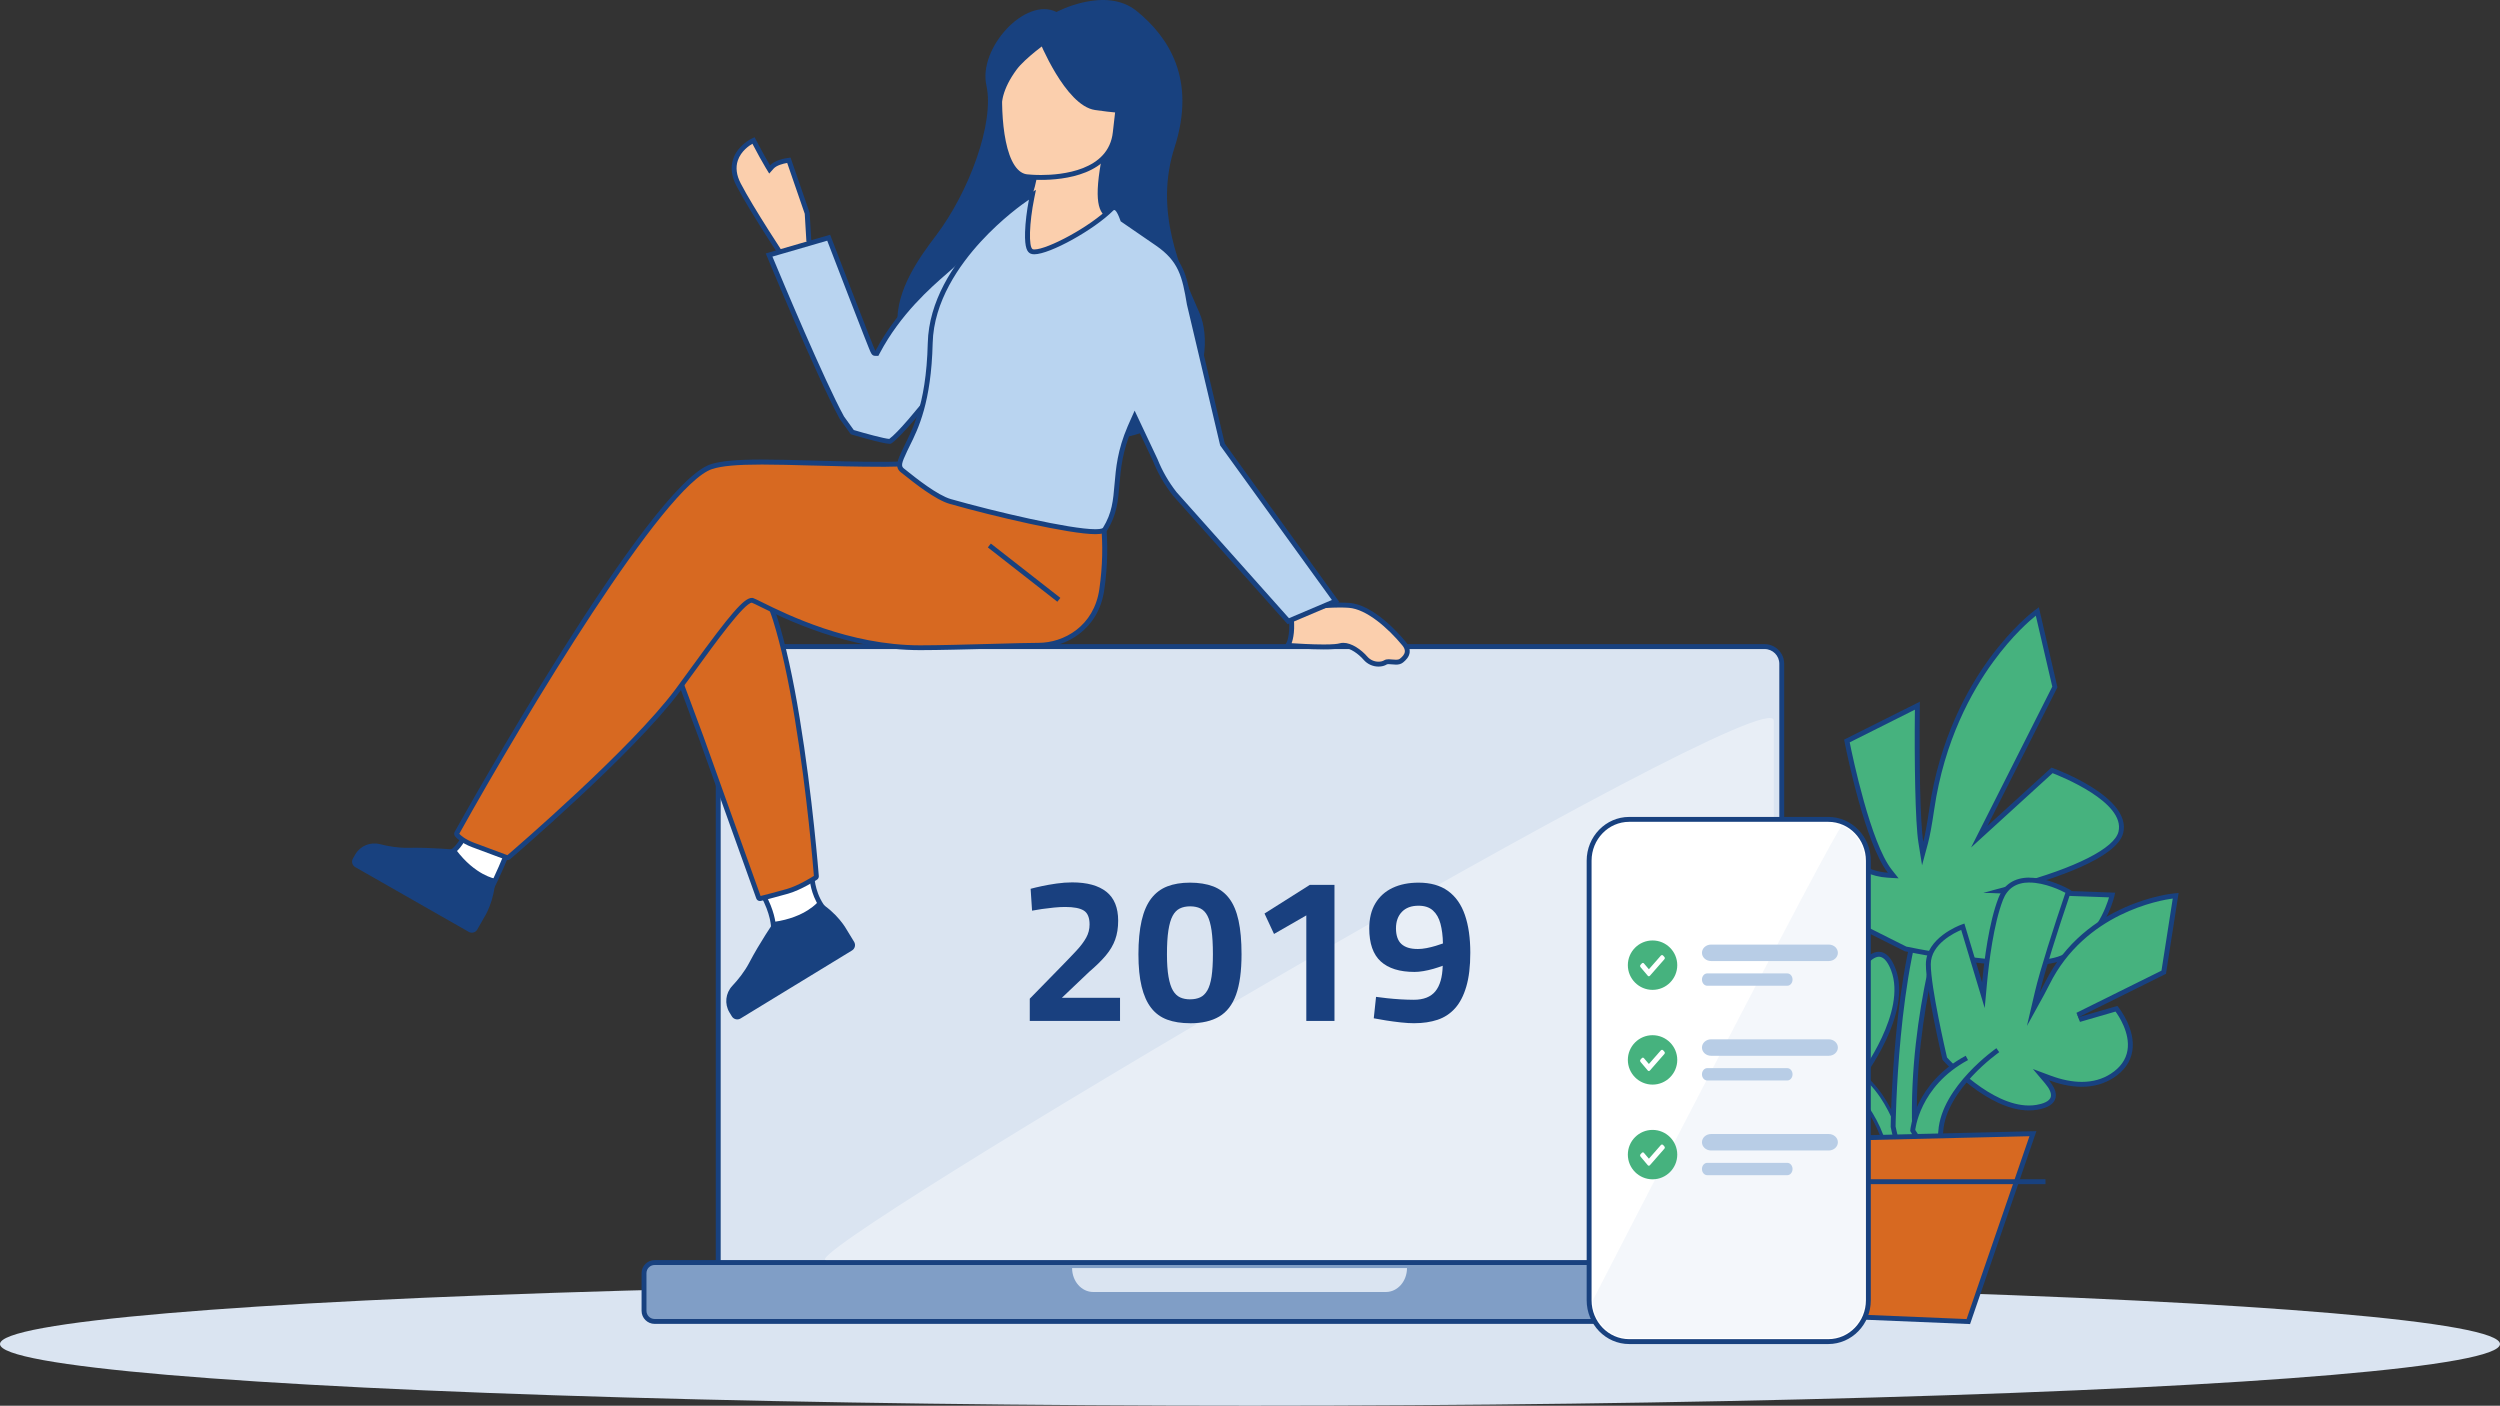 <svg id="Ebene_2" data-name="Ebene 2" xmlns="http://www.w3.org/2000/svg" width="765" height="430.15" viewBox="0 0 765 430.15">
  <rect x="0" y="0" width="765" height="430.15" fill="#333333" stroke="none"/>
  <defs>
    <style>
      .cls-1, .cls-2, .cls-3 {
        stroke: #18417f;
        stroke-miterlimit: 10;
      }

      .cls-1, .cls-4, .cls-3 {
        fill: #46b27e;
      }

      .cls-2, .cls-5 {
        fill: #fbcfad;
      }

      .cls-2, .cls-3 {
        stroke-width: 1.5px;
      }

      .cls-6 {
        isolation: isolate;
        opacity: 1;
      }

      .cls-6, .cls-7, .cls-8, .cls-9, .cls-10, .cls-11, .cls-12, .cls-5, .cls-13, .cls-14, .cls-4 {
        stroke-width: 0px;
      }

      .cls-6, .cls-8 {
        fill: #fff;
      }

      .cls-7 {
        fill: #b8cde6;
      }

      .cls-9 {
        fill: #d76921;
      }

      .cls-15 {
        opacity: .38;
      }

      .cls-10 {
        fill: #dae4f1;
      }

      .cls-11 {
        fill: #b9d4f0;
      }

      .cls-12 {
        fill: #809ec6;
      }

      .cls-13 {
        fill: #19407f;
      }

      .cls-14 {
        fill: #18417f;
      }

      .cls-16 {
        opacity: .3;
      }
    </style>
  </defs>
  <g id="Ebene_2-2" data-name="Ebene 2">
    <g>
      <ellipse class="cls-10" cx="382.5" cy="411.28" rx="382.5" ry="18.87"/>
      <g id="Computer">
        <g id="Computer-2" data-name="Computer">
          <g id="Bildschirm">
            <path class="cls-10" d="m219.78,386.66v-183.56c0-2.89,2.36-5.25,5.25-5.25h314.93c2.89,0,5.25,2.36,5.25,5.25v183.56H219.78Z"/>
            <path class="cls-14" d="m539.97,198.61c2.48,0,4.5,2.02,4.5,4.5v182.81H220.53v-182.81c0-2.48,2.02-4.5,4.5-4.5h314.93m0-1.5H225.03c-3.31,0-6,2.69-6,6v184.31h326.93v-184.31c0-3.31-2.69-6-6-6h0Z"/>
          </g>
          <g id="Tastatur">
            <g>
              <rect class="cls-12" x="197.07" y="386.34" width="369.35" height="18.02" rx="3.25" ry="3.25"/>
              <path class="cls-14" d="m563.17,387.09c1.38,0,2.5,1.12,2.5,2.5v11.52c0,1.38-1.12,2.5-2.5,2.5H200.32c-1.38,0-2.5-1.12-2.5-2.5v-11.52c0-1.38,1.12-2.5,2.5-2.5h362.85m0-1.5H200.32c-2.21,0-4,1.79-4,4v11.52c0,2.21,1.79,4,4,4h362.85c2.21,0,4-1.79,4-4v-11.52c0-2.21-1.79-4-4-4h0Z"/>
            </g>
            <path id="Rechteck_28970" data-name="Rechteck 28970" class="cls-10" d="m328.07,388.03h102.47c0,4.04-2.89,7.32-6.46,7.32h-89.56c-3.57,0-6.46-3.28-6.46-7.32,0,0,0,0,0,0h0Z"/>
          </g>
        </g>
        <g class="cls-15">
          <path class="cls-8" d="m252.86,385.59c-13.27,0,289.91-179.11,289.91-165.08v165.08H252.86Z"/>
        </g>
      </g>
      <g id="Kate">
        <g id="Unterkörper">
          <g>
            <g>
              <path class="cls-8" d="m237.13,284.24c-.1,0-.19-.03-.27-.09-.12-.09-.18-.22-.18-.36,0-.18-.04-4.32-3.33-10.17-.07-.12-.08-.26-.03-.38.05-.12.15-.22.28-.26l14.29-4.67s.09-.02.14-.02c.09,0,.18.03.25.08.12.08.19.21.19.35.01.25.33,5.79,4.14,10.05.1.11.14.27.1.42-.04.15-.15.26-.3.31l-15.17,4.73s-.09.02-.13.02Z"/>
              <path class="cls-14" d="m247.77,269.13c.13,1.35.78,5.94,4,9.78l-14.35,4.48c-.08-1.19-.54-4.92-3.23-9.81l13.58-4.44m.27-1.61c-.12,0-.25.02-.37.06l-14.29,4.68c-.34.11-.61.37-.74.7-.13.33-.1.71.07,1.02,3.2,5.7,3.23,9.74,3.23,9.8,0,.38.18.74.48.97.21.16.46.24.72.24.12,0,.24-.02.36-.06l15.16-4.73c.39-.12.69-.43.8-.82.11-.39.01-.81-.26-1.12-3.7-4.15-3.95-9.53-3.95-9.58-.01-.38-.2-.72-.51-.94-.2-.14-.44-.22-.69-.22h0Z"/>
            </g>
            <path class="cls-14" d="m250.38,275.89s-3.79,4.84-13.54,6.2c0,0-4.41,6.44-7.56,12.48-1.45,2.78-3.45,5.25-5.19,7.1-2.09,2.22-2.45,5.54-.87,8.14l.74,1.21c.55.9,1.73,1.19,2.64.64l34.12-20.82c.9-.55,1.19-1.73.64-2.64l-2.29-3.75s-2.77-5.15-8.69-8.56Z"/>
          </g>
          <g>
            <path class="cls-9" d="m232.56,274.96c-.19,0-.36-.12-.42-.3l-17.57-49.03-12.69-34.14c-.04-.1-.04-.21,0-.32.34-.9,8.55-22.05,18.95-22.05,2.73,0,5.36,1.47,7.82,4.38,1.34,1.58,5.91,7.41,8.63,16.13,2.42,7.77,4.67,17.93,6.69,30.21,3.93,23.78,5.84,48.05,5.86,48.29.01.16-.06.32-.2.41-.19.12-4.64,3.05-8.63,4.2-4.09,1.18-7.9,2.11-8.32,2.21-.04,0-.07.01-.11.01Z"/>
            <path class="cls-14" d="m220.83,169.88c2.5,0,4.94,1.38,7.25,4.12,1.31,1.55,5.8,7.28,8.48,15.87,2.42,7.74,4.66,17.87,6.66,30.11,3.78,22.83,5.65,45.78,5.83,48.04-.81.52-4.8,3-8.28,4.01-3.59,1.03-7,1.88-8.03,2.14l-17.48-48.79-12.65-34.03c2.88-7.49,10.34-21.46,18.2-21.46m0-1.5c-10.92,0-19.29,21.61-19.65,22.53-.1.27-.1.57,0,.84l12.69,34.13,17.57,49.03c.17.49.63.79,1.13.79.09,0,.19-.01.28-.03.04,0,4.07-.99,8.35-2.22,4.09-1.18,8.65-4.17,8.84-4.29.36-.24.57-.66.54-1.09-.02-.24-1.92-24.54-5.86-48.35-2.02-12.31-4.27-22.5-6.71-30.31-2.76-8.86-7.41-14.79-8.77-16.39-2.61-3.08-5.43-4.65-8.39-4.65h0Z"/>
          </g>
          <g>
            <g>
              <path class="cls-8" d="m149.66,272.53c-.11,0-.23-.05-.31-.12l-11.47-10.99c-.12-.12-.17-.3-.12-.46.06-.17.2-.28.37-.3l.86-.11-.09-.33c.86-.69,2.42-2.39,4.43-6.48.05-.11.15-.19.27-.23.04-.01.09-.02.13-.02.08,0,.16.02.23.06l11.24,6.42c.19.11.28.35.19.56-.03.08-3.17,7.79-5.35,11.78-.07.12-.19.21-.33.23h-.07Z"/>
              <path class="cls-14" d="m143.87,254.35l10.74,6.13c-.53,1.3-3.1,7.51-5.02,11.11l-11.19-10.72c.09.08.12.21.08.32-.04.11-.14.19-.25.21l-.08-1.35.67,1.15c.87-.5,2.67-2.06,5.05-6.84m-.13-1.62c-.12,0-.24.02-.35.05-.32.1-.58.32-.72.62-2.85,5.8-4.68,6.5-4.62,6.5h0c-.46.06-.84.37-.99.81-.15.44-.03.92.31,1.24l11.47,10.99c.22.21.52.33.83.33.06,0,.12,0,.18-.01.37-.06.69-.28.87-.61,2.16-3.94,5.26-11.54,5.39-11.86.23-.56,0-1.19-.51-1.49l-11.25-6.42c-.18-.1-.39-.16-.59-.16h0Z"/>
            </g>
            <path class="cls-14" d="m151.51,268.88s-6.07-.98-11.97-8.86c0,0-7.77-.75-14.58-.59-3.14.07-6.27-.49-8.72-1.12-2.95-.75-6.04.53-7.55,3.18l-.7,1.23c-.53.92-.21,2.09.72,2.62l34.72,19.81c.92.53,2.09.21,2.62-.72l2.18-3.82s3.17-4.91,3.3-11.74Z"/>
          </g>
          <g>
            <path class="cls-9" d="m155.31,262.47c-.05,0-.1,0-.16-.03h0s-7.18-2.67-10.41-3.87c-3.48-1.3-4.8-2.96-4.94-3.14-.1-.14-.12-.33-.03-.48,2.41-4.33,59.28-106.13,77.96-112.15,2.99-.96,7.75-1.4,15.43-1.4,4.57,0,9.83.15,15.39.31h.21c6.38.18,13.61.39,20.9.39h1.4s17.58-.35,17.58-.35l38.74-11.88s.09-.02.13-.02c.15,0,.28.07.37.19.56.81,13.67,20.12,9.27,50.41-1.7,11.7-11.24,17.02-19.4,17.02-2.63,0-7.9.14-14,.31-7.77.21-16.56.45-22.19.45-21.88,0-41.23-9.57-48.51-13.17l-.27-.13c-1.13-.56-1.95-.96-2.45-1.15l-.13-.05h-.14c-2.25.02-7.92,7.25-17.59,20.59-1.79,2.47-3.53,4.88-5.15,7.04-13.91,18.65-51.32,50.7-51.7,51.02-.08.07-.18.11-.29.11Z"/>
            <path class="cls-14" d="m327.37,130.64c1.44,2.16,13.2,20.89,9.02,49.69-1.63,11.25-10.81,16.38-18.65,16.38-2.64,0-7.92.14-14.03.31-7.76.21-16.57.45-22.16.45-21.7,0-40.94-9.51-48.18-13.1l-.23-.11c-1.21-.6-2.01-1-2.55-1.2l-.26-.1h-.28c-2.37.02-6.45,4.71-18.2,20.91-1.63,2.25-3.48,4.8-5.14,7.03-13.54,18.15-48.94,48.63-51.45,50.78-1.1-.41-7.3-2.71-10.24-3.81-2.79-1.05-4.1-2.32-4.48-2.74,20.41-36.64,62.71-106.88,77.43-111.62,2.92-.94,7.6-1.36,15.2-1.36,4.53,0,9.74.15,15.26.3h.11s.15,0,.15,0c6.4.18,13.65.38,20.97.38h1.43s17.46-.35,17.46-.35h.21s.2-.07.2-.07l38.42-11.78m.12-1.55c-.12,0-.24.02-.35.05l-38.63,11.85-17.46.34h-1.4c-7.35,0-14.65-.21-21.08-.39-5.57-.16-10.83-.31-15.41-.31-7.76,0-12.59.44-15.66,1.43-18.98,6.12-75.96,108.16-78.38,112.5-.23.41-.2.92.09,1.3.15.2,1.59,2.01,5.28,3.39,3.23,1.21,10.41,3.88,10.41,3.88.14.05.28.07.42.07.28,0,.56-.1.78-.29.38-.32,37.81-32.36,51.81-51.14,1.62-2.17,3.37-4.58,5.16-7.05,5.49-7.58,14.69-20.27,16.99-20.28.51.19,1.41.64,2.66,1.26,7.33,3.62,26.8,13.25,48.85,13.25,5.61,0,14.42-.24,22.2-.45,6.1-.17,11.36-.31,13.99-.31,8.46,0,18.38-5.53,20.14-17.67,4.44-30.58-8.83-50.13-9.4-50.94-.23-.33-.6-.51-.98-.51h0Z"/>
          </g>
        </g>
        <g id="Kopf">
          <path id="Haare" class="cls-14" d="m323.27,3.68s15.03-8.11,24.63-.25c9.6,7.86,18.28,20.65,11.51,41.69-6.24,19.38,1.54,36.76,7.63,50.63,6.08,13.87-2.91,51.9-56.52,34.2-53.62-17.7-34.09-44.69-24.05-57.95,10.04-13.26,17.9-34.44,15.37-45.87-2.54-11.43,11.96-27.23,21.44-22.46Z"/>
          <path class="cls-2" d="m309.51,68.49c-4.16,1.67,2.58,8.97,9.01,10.69,6.85,1.83,21.06-13.13,20.99-13.16-2.41-.99-4.33-4.1-1.37-18.89h-1.18s-19.8.03-19.8.03c0,0,.1,6.32-1.84,11.74-1.14,3.19-4.67,9.14-5.8,9.6Z"/>
          <g>
            <path class="cls-5" d="m318.58,54.31c-2.23,0-3.77-.15-4.06-.18-1.83-.11-3.39-1.15-4.68-3.11-4.94-7.48-4.35-27.36-2.85-31.57,1.54-4.3,4.63-9.25,14.93-9.25,2.21,0,4.72.23,7.46.67,15.07,2.46,14.01,11.48,12.41,25.14l-.04.38c-.16,1.33-.32,2.71-.47,4.13-1.31,12.44-16.31,13.79-22.71,13.79Z"/>
            <path class="cls-14" d="m321.93,10.96c2.18,0,4.65.22,7.34.66,14.36,2.34,13.39,10.61,11.78,24.31l-.03.22c-.16,1.38-.33,2.82-.49,4.29-1.25,11.83-15.77,13.11-21.96,13.11-2.19,0-3.7-.15-3.99-.18h-.03s-.03,0-.03,0c-1.54-.09-2.9-1.02-4.06-2.77-4.83-7.31-4.24-26.78-2.77-30.9,1.55-4.33,4.45-8.75,14.23-8.75m0-1.5c-10.77,0-14.02,5.21-15.64,9.74-1.58,4.42-2.23,24.42,2.93,32.23,1.43,2.16,3.2,3.32,5.22,3.44.07,0,1.69.19,4.14.19h0c6.6,0,22.08-1.41,23.45-14.46.16-1.55.34-3.05.51-4.5,1.6-13.58,2.75-23.4-13.03-25.97-2.77-.45-5.33-.68-7.58-.68h0Z"/>
          </g>
          <path class="cls-14" d="m317.92,12.25s8.03,20.08,17.14,21.41c11.04,1.61,13.59.85,13.59.85,0,0-4.97-6.9-6.58-16.38-.47-2.79-2.4-5.13-5.07-6.07-7.5-2.65-14.54-5.9-19.07.18Z"/>
          <path class="cls-14" d="m320.69,12.78s-7.08,5.07-9.61,8.52c-4.36,5.92-4.95,10.44-4.57,14.25,0,0-4.08-18.15,2.6-24.72,7.08-6.97,11.59,1.95,11.59,1.95Z"/>
        </g>
        <g id="Oberkörper">
          <g>
            <path class="cls-5" d="m421.83,203.23c-1.54,0-3-.67-4.01-1.83-1.7-1.96-4.44-3.94-6.75-3.94-.34,0-.68.04-.99.13-.87.25-2.55.37-5.01.37-4.49,0-10.25-.42-10.31-.42l-.7-.05.33-.61s1.58-3.08.47-9.86l-.07-.44.44-.08c.33-.06,8.13-1.36,14.79-1.36.99,0,1.91.03,2.74.09,7.11.5,14.76,9.15,16.93,11.79.69.84,1,1.67.91,2.48-.12,1.17-1.01,2.03-1.78,2.65-.52.42-1.17.47-1.67.47-.38,0-.78-.04-1.17-.08-.38-.04-.74-.07-1.06-.07-.42,0-.72.06-.93.18-.57.37-1.33.57-2.17.57Z"/>
            <path class="cls-14" d="m410.03,185.9c.97,0,1.88.03,2.69.09,5.42.38,12.03,6.2,16.41,11.52.56.68.81,1.32.75,1.92-.09.88-.81,1.58-1.51,2.14-.34.27-.82.31-1.2.31-.32,0-.67-.03-1.1-.07h-.05c-.35-.04-.72-.08-1.09-.08-.58,0-1.01.1-1.37.32-.42.27-1.05.43-1.73.43-1.32,0-2.58-.57-3.44-1.57-1.81-2.09-4.77-4.2-7.32-4.2-.41,0-.82.05-1.19.16-.55.16-1.83.34-4.81.34-3.81,0-8.44-.29-9.84-.39.42-1.1,1.27-4.19.43-9.62,1.51-.25,8.37-1.3,14.37-1.3m0-1.5c-6.75,0-14.59,1.32-14.92,1.37l-1.17.2.19,1.18c1.06,6.44-.38,9.36-.39,9.38l-.88,1.63,1.84.13c.06,0,5.82.42,10.37.42,2.56,0,4.27-.13,5.22-.4.24-.07.51-.1.78-.1,2.06,0,4.65,1.91,6.19,3.68,1.15,1.33,2.81,2.09,4.57,2.09.97,0,1.88-.24,2.55-.67.02-.01.14-.08.55-.08.31,0,.65.04.99.07.42.04.85.08,1.25.08.58,0,1.43-.07,2.14-.64.88-.71,1.91-1.72,2.06-3.16.1-1.01-.26-2.03-1.08-3.03-2.22-2.7-10.04-11.55-17.46-12.06-.89-.06-1.83-.09-2.8-.09h0Z"/>
          </g>
          <g>
            <path class="cls-5" d="m242.8,83.49h0s0,0,0,0Zm-.29-.42c-1.93-2.85-12.47-18.77-16.54-26.64-1.38-2.68-1.7-5.21-.92-7.54,1.26-3.81,4.96-5.65,5.12-5.73l.39-.19.2.39c1.5,2.89,3.15,5.89,4.21,7.63l.53.87.68-.76c1-1.13,3.24-1.79,4.85-2.01l.37-.05,5.61,16.23.49,8.26,2.93,7.22-7.91,2.32Z"/>
            <path class="cls-14" d="m230.23,43.97c1.47,2.82,3.06,5.7,4.09,7.4l1.06,1.74,1.35-1.52c.87-.98,2.91-1.53,4.15-1.73l5.37,15.55.48,8.04v.25s.11.23.11.23l2.57,6.34-6.58,1.93c-2.53-3.77-12.39-18.75-16.19-26.11-1.29-2.49-1.58-4.83-.88-6.95.98-2.96,3.63-4.67,4.48-5.15m.65-2l-1.05.51c-.17.08-4.14,2.06-5.5,6.17-.84,2.52-.51,5.25.97,8.12,4.42,8.54,16.54,26.69,16.9,27.17l9.23-2.71-3.2-7.87-.49-8.24-5.84-16.91-.97.13c-.65.09-3.85.6-5.31,2.26-1.09-1.81-2.77-4.86-4.19-7.59l-.54-1.04h0Z"/>
          </g>
          <g>
            <path class="cls-11" d="m272.28,135.07c-1.64,0-8.63-1.98-11.48-2.83-.66-.89-3.02-4.16-3.19-4.41-6.29-11.43-20-44.32-22.27-49.79l18.23-5.3c.84,2.2,3.71,9.67,6.6,17.14q7.06,18.26,7.7,18.26h.45l.21-.4c6.44-12.16,15.76-20.28,20.77-24.64.78-.67,1.44-1.26,1.98-1.75,6.47-5.93,18.16-15.32,22.78-18.99l-11.61,35.72c-1.44,1.97-24.14,32.96-30.11,36.98h-.05Z"/>
            <path class="cls-14" d="m312.57,64.52l-10.8,33.22c-6.7,9.19-24.44,32.77-29.66,36.57-1.63-.12-7.25-1.65-10.85-2.72-.76-1.03-2.73-3.76-2.99-4.15-6.05-11.01-18.89-41.67-21.91-48.92l16.77-4.87c1.07,2.78,3.7,9.64,6.36,16.5,1.72,4.45,3.44,8.9,4.75,12.23.66,1.67,1.21,3.07,1.6,4.04.78,1.94,1,2.47,2.04,2.47h.9s.42-.8.42-.8c6.37-12.04,15.62-20.09,20.59-24.42.78-.68,1.45-1.26,2-1.76,5.68-5.2,15.39-13.08,20.78-17.4m2.97-4.28s-16.51,13.01-24.77,20.57c-3.98,3.65-15.4,12.41-22.9,26.59,0,0,0,0,0,0-.2,0-13.85-35.56-13.85-35.56l-19.7,5.72s15.7,38.03,22.65,50.66c.11.19,3.09,4.3,3.38,4.68,0,0,9.77,2.93,11.93,2.93.18,0,.3-.02.37-.06,6.18-4,30.47-37.33,30.47-37.33l12.42-38.2h0Z"/>
          </g>
          <g>
            <path class="cls-11" d="m359.44,151.1c-2.47-3.13-4.49-6.63-5.98-10.38l-6.27-13.28-.67,1.49c-.27.61-.54,1.21-.79,1.79-3.1,7.21-3.56,12.67-3.97,17.48-.41,4.86-.76,9.04-3.65,13.68-.23.37-.77.79-2.95.79-7.78,0-30.8-5.37-44.43-9.25-4.24-1.21-10.78-6.43-13.57-8.66l-.1-.08c-.4-.32-.7-.56-.89-.7-1.59-1.19-.94-2.77.69-6.22.25-.54.53-1.1.82-1.69,2.59-5.23,6.5-13.14,6.93-31.1.62-25.42,30.15-44.78,30.45-44.95l.86-.49-.2.97c-.79,3.9-2.51,15.28-.06,16.44.12.06.37.14.82.14,4.26,0,17.44-6.94,23.63-13.17.26-.26.54-.39.84-.39.61,0,1.38.42,2.5,3.53l.08.23,10.53,7.23c7.27,5,8.43,10.04,9.84,18.53l10.14,42.98,34.63,47.92-14.5,6.15-34.75-38.98Z"/>
            <path class="cls-14" d="m314.86,61.05c-.67,3.47-1.1,7.06-1.19,9.95-.15,5.02.71,6.14,1.67,6.6.3.14.68.21,1.15.21,4.77,0,18.32-7.51,24.17-13.39.11-.11.22-.17.31-.17.21,0,.81.3,1.8,3.03l.16.45.4.27,10.33,7.1c7.04,4.83,8.11,9.51,9.53,18.04v.05s.02.05.02.05l10.1,42.79.07.29.18.24,34,47.03-13.14,5.58-34.37-38.54c-2.44-3.1-4.41-6.52-5.87-10.19l-.02-.04-.02-.04-5.55-11.76-1.39-2.95-1.33,2.98-.02.05c-.27.6-.53,1.19-.77,1.75-3.15,7.33-3.61,12.85-4.03,17.73-.42,4.95-.75,8.85-3.54,13.34-.06.1-.42.44-2.32.44-7.71,0-30.64-5.36-44.22-9.22-4.1-1.17-10.79-6.51-13.31-8.53l-.11-.09c-.4-.32-.71-.57-.9-.71-.99-.74-.85-1.54.92-5.3.25-.54.53-1.09.82-1.68,2.62-5.29,6.57-13.29,7.01-31.41.31-12.79,8.2-23.97,14.76-31.1,6.45-7.01,12.8-11.53,14.73-12.83m2.14-3l-2.3,1.31c-1.24.71-30.21,20.04-30.83,45.59-.48,19.84-5.21,27.23-7.68,32.49-1.57,3.33-2.61,5.53-.46,7.14.2.15.54.42.98.77,2.83,2.26,9.45,7.55,13.83,8.8,13.66,3.89,36.78,9.28,44.63,9.28h0c2.01,0,3.09-.34,3.59-1.15,2.99-4.79,3.35-9.06,3.76-14.01.4-4.76.86-10.15,3.91-17.26.24-.57.51-1.17.78-1.77l5.55,11.76c1.52,3.81,3.58,7.38,6.11,10.6l35.11,39.38,15.87-6.73-35.1-48.56-10.1-42.79c-1.48-8.87-2.75-13.93-10.16-19.03l-10.33-7.1c-1.05-2.89-1.96-4.02-3.21-4.02-.35,0-.87.11-1.37.61-5.97,6-19.06,12.95-23.1,12.95-.35,0-.48-.06-.5-.07-1.29-.61-1.07-8.06.47-15.61l.53-2.59h0Z"/>
          </g>
        </g>
        <line class="cls-2" x1="302.74" y1="166.92" x2="324.01" y2="183.54"/>
      </g>
      <g id="Monstera">
        <path class="cls-1" d="m564.21,330.47s11.95,10.78,13.19,23.83c1.24,13.05,5.89-.58,5.89-.58,0,0-3.52-17.89-14.5-25.52"/>
        <path class="cls-3" d="m595.9,277.48s-11.1,31.77-10.04,67.77c1.06,35.99-6.56-.48-6.56-.48,0,0,.54-49.69,11.16-72.63"/>
        <g>
          <path class="cls-4" d="m618.83,294.75c-14.65,0-34.83-4.2-35.68-4.38h-.05s-26.08-13.09-26.08-13.09l1.12-22.83.57.91c.3.48,7.54,11.76,18.96,12.44l1.67.1-1.04-1.31c-6.77-8.54-12.46-36.45-13.09-39.6l-.05-.25,21.57-10.8v.55c-.2,15.45.05,34.95,1.06,41.25l.55,3.46.91-3.38c.56-2.07,1.19-5.52,1.88-10.24,3.1-21.26,11.6-36.48,18.18-45.51,7.11-9.74,13.44-14.46,13.71-14.66l.41-.3,5.37,23.1-23.14,45.83,22.27-20.3.19.07c.23.09,23.33,8.65,20.88,18.87-1.3,5.41-13.07,11.49-32.3,16.67l-4.8,1.29,34.43,1.24-.1.4c-.14.56-3.49,13.93-15.27,18.82-2.66,1.1-6.74,1.66-12.11,1.66h0Z"/>
          <path class="cls-14" d="m622.96,188.4l5.04,21.71-21.18,41.95-3.67,7.27,6.02-5.49,18.92-17.25c2.4.92,22.34,8.86,20.17,17.9-1.21,5.06-13.09,11.09-31.76,16.12l-9.61,2.59,9.94.36,28.53,1.03c-.71,2.5-4.36,13.52-14.7,17.81-2.57,1.07-6.55,1.61-11.83,1.61-14.51,0-34.13-4.07-35.48-4.35l-25.56-12.81.98-20.04c2.13,2.95,8.93,11.18,18.85,11.76l3.35.2-2.08-2.63c-6.47-8.17-12.01-34.65-12.88-38.98l19.95-10c-.18,15.37.08,34.45,1.08,40.7l1.11,6.92,1.82-6.77c.57-2.11,1.2-5.58,1.9-10.32,3.08-21.11,11.51-36.22,18.05-45.18,6-8.23,11.4-12.8,13.04-14.11m.94-2.57l-1.33.97c-.27.2-6.66,4.94-13.87,14.82-6.63,9.09-15.2,24.43-18.32,45.84-.82,5.59-1.43,8.57-1.86,10.15-.95-5.94-1.27-24.39-1.06-41.12l.02-1.78-23.18,11.61.16.81c.68,3.44,6.39,31.29,13.24,39.92-11.13-.66-18.29-11.97-18.37-12.09l-1.84-2.95-1.26,25.72,26.6,13.34.14.03c.21.04,20.82,4.39,35.85,4.4h0c5.47,0,9.65-.58,12.4-1.72,12.16-5.05,15.58-18.75,15.72-19.33l.31-1.29-30.37-1.09c11.3-3.05,30.96-9.41,32.83-17.22,2.6-10.86-20.37-19.39-21.35-19.74l-.62-.23-19.6,17.87,21.43-42.44-5.68-24.47h0Z"/>
        </g>
        <g>
          <path class="cls-4" d="m620.88,339.05c-12.28,0-25.17-14.42-25.71-15.04l-.06-.06-.02-.08c-.05-.21-5.01-21.37-5.01-28.79s9.8-11.21,10.21-11.36l.33-.12,6.31,20.98.36-3.83c.59-6.35,2.02-18.12,4.94-25.66,1.46-3.77,4.5-5.77,8.78-5.77,5.61,0,11.44,3.25,11.68,3.39l.24.14-.09.26c-3.6,10.55-7.91,24.05-9.39,30.41l-1.24,5.31,2.63-4.78c.49-.89,1.06-1.98,1.68-3.22,12.07-24.17,38.55-26.67,38.82-26.69l.43-.04-3.66,23.42-26.37,13.08.54,1.39,11.37-3.3.14.17c.21.26,5.01,6.35,3.98,12.66-.51,3.1-2.35,5.69-5.49,7.71-2.66,1.71-5.77,2.58-9.24,2.58-3.04,0-6.35-.66-9.84-1.96l-2.69-1.01,1.85,2.19c1.57,1.85,2.22,3.43,1.94,4.7-.34,1.55-2.02,2.6-5,3.11-.79.13-1.61.2-2.44.2Z"/>
          <path class="cls-14" d="m621.01,270.06c4.74,0,9.75,2.46,11.01,3.13-3.59,10.52-7.82,23.83-9.3,30.15l-2.48,10.6,5.25-9.53c.49-.89,1.06-1.98,1.69-3.25,10.89-21.8,33.9-25.71,37.68-26.21l-3.45,22.07-26.02,12.9,1.08,2.78,10.88-3.16c.84,1.13,4.53,6.5,3.66,11.85-.47,2.88-2.2,5.3-5.15,7.2-2.54,1.64-5.51,2.46-8.83,2.46-2.95,0-6.17-.65-9.58-1.92l-5.38-2.01,3.71,4.38c1.39,1.64,2,3.04,1.78,4.06-.33,1.52-2.57,2.22-4.39,2.53-.75.13-1.52.19-2.31.19-11.59,0-23.94-13.43-25.08-14.71-.37-1.59-4.96-21.47-4.96-28.52,0-6.24,7.44-9.72,9.31-10.49l4.97,16.52,2.22,7.38.71-7.67c.59-6.31,2-18.01,4.89-25.46,1.36-3.51,4.08-5.29,8.08-5.29m0-1.5c-4.62,0-7.89,2.16-9.48,6.25-2.9,7.49-4.35,18.96-4.99,25.86l-5.43-18.05-1.08.4c-.44.16-10.7,4.04-10.7,12.06,0,7.4,4.82,28.08,5.03,28.96l.06.27.18.21c.55.62,13.68,15.29,26.27,15.29h0c.87,0,1.73-.07,2.56-.21,3.31-.57,5.19-1.81,5.6-3.69.37-1.69-.59-3.56-2.1-5.35,3,1.12,6.51,2.01,10.1,2.01s6.86-.91,9.65-2.7c3.32-2.14,5.28-4.9,5.82-8.22,1.08-6.62-3.92-12.98-4.13-13.25l-.45-.57-11.85,3.44,26.72-13.25,3.87-24.74-1.38.12c-.27.02-27.16,2.54-39.43,27.1-.67,1.35-1.22,2.39-1.67,3.2,1.4-5.98,5.42-18.77,9.37-30.34l.29-.85-.79-.44c-.25-.14-6.26-3.48-12.05-3.48h0Z"/>
        </g>
        <path class="cls-3" d="m611.33,321.36s-16.57,11.54-17.46,24.85c-.89,13.31-8.58-.3-8.58-.3,0,0,1.18-13.91,16.57-22.19"/>
        <g>
          <path class="cls-4" d="m537.11,341.78c-7.22,0-12.44-8.42-12.66-8.78l-.14-.24,18.33-16.06-3.66,1.29c-5.65,1.98-13.96,4.35-21.47,4.35-1.76,0-3.42-.14-4.92-.41-3.01-.54-5.25-2.02-6.65-4.38-3.73-6.3-.29-16.69-.15-17.13l.09-.26.28.04c2.69.37,26.38,3.58,35.62,3.78l4.97.11-4.71-1.57c-1.18-.39-2.69-.85-4.49-1.35-28.66-7.95-36.88-35.94-36.96-36.22l-.12-.41,26.08-.94,20.4,26.66,1.26-.8-6.49-12.65.15-.17c.24-.28,6.05-6.92,13.21-6.92,3.32,0,6.4,1.44,9.14,4.29,5.77,6.01,5.65,14.64,4.53,20.83l-.55,3.03,1.88-2.44c1.75-2.26,3.39-3.41,4.88-3.41,1.77,0,3.26,1.58,4.44,4.71,5.07,13.41-9.62,32.57-10.25,33.38l-.05.07-.08.03c-2.29,1.01-22.48,9.92-30.17,11.39-.57.11-1.16.17-1.74.17Z"/>
          <path class="cls-14" d="m526.19,264.36l20.16,26.35,2.53-1.6-6.26-12.19c1.05-1.14,6.23-6.45,12.46-6.45,3.11,0,6,1.37,8.6,4.06,5.55,5.78,5.42,14.16,4.33,20.17l-1.1,6.05,3.76-4.87c1.58-2.04,3.06-3.12,4.29-3.12,1.77,0,3.01,2.3,3.74,4.23,4.76,12.59-9,31.16-10.07,32.58-1.81.8-22.29,9.83-29.91,11.3-.53.1-1.07.15-1.6.15-6.17,0-10.84-6.62-11.83-8.13l14.93-13.08,5.84-5.12-7.33,2.57c-5.59,1.96-13.82,4.3-21.22,4.3-1.72,0-3.33-.13-4.79-.39-2.79-.5-4.86-1.85-6.14-4.02-3.2-5.42-.74-14.36-.18-16.18,3.85.52,26.39,3.54,35.36,3.74l9.96.22-9.46-3.14c-1.22-.4-2.74-.86-4.53-1.36-26.03-7.22-35.01-31.38-36.28-35.2l24.73-.89m.72-1.53l-27.43.99.37,1.33c.08.29,8.37,28.67,37.48,36.74,1.97.55,3.41.99,4.46,1.33-9.59-.21-35.27-3.73-35.54-3.77l-.89-.12-.29.85c-.15.45-3.69,11.15.21,17.75,1.51,2.56,3.92,4.15,7.16,4.74,1.54.28,3.24.42,5.05.42,7.71,0,16.23-2.46,21.72-4.39l-15.89,13.91.47.78c.23.37,5.63,9.14,13.29,9.14h0c.63,0,1.26-.06,1.88-.18,8.01-1.54,29.42-11.04,30.33-11.45l.25-.11.17-.22c.64-.82,15.57-20.32,10.35-34.11-1.3-3.45-3.03-5.2-5.14-5.2-1.95,0-3.83,1.57-5.48,3.7,1.2-6.64,1.18-15.33-4.72-21.48-2.89-3-6.14-4.52-9.68-4.52-7.52,0-13.53,6.89-13.78,7.18l-.48.55,6.72,13.1-20.63-26.97h0Z"/>
        </g>
        <g>
          <polygon class="cls-9" points="559.2 402.6 546.62 348.7 622.07 346.9 602.31 404.4 559.2 402.6"/>
          <path class="cls-14" d="m621.01,347.68l-19.23,55.95-41.98-1.75-12.24-52.45,73.45-1.75m2.12-1.55l-77.45,1.84,12.92,55.36,44.24,1.84,20.3-59.04h0Z"/>
        </g>
        <line class="cls-3" x1="567.64" y1="361.6" x2="625.92" y2="361.6"/>
      </g>
      <g id="Handy">
        <g>
          <path class="cls-8" d="m498.52,410.53c-6.76,0-12.26-5.67-12.26-12.64v-134.52c0-6.97,5.5-12.64,12.26-12.64h60.93c6.76,0,12.26,5.67,12.26,12.64v134.52c0,6.97-5.5,12.64-12.26,12.64h-60.93Z"/>
          <path class="cls-14" d="m559.46,251.48c6.35,0,11.51,5.33,11.51,11.89v134.52c0,6.56-5.16,11.89-11.51,11.89h-60.93c-6.35,0-11.51-5.33-11.51-11.89v-134.52c0-6.56,5.16-11.89,11.51-11.89h60.93m0-1.5h-60.93c-7.17,0-13.01,6.01-13.01,13.39v134.52c0,7.38,5.84,13.39,13.01,13.39h60.93c7.17,0,13.01-6.01,13.01-13.39v-134.52c0-7.38-5.84-13.39-13.01-13.39h0Z"/>
        </g>
        <g class="cls-16">
          <path class="cls-10" d="m498.52,409.39c-6.13,0-11.12-5.16-11.12-11.5,0,0,74.95-145.72,76.24-145.17,4.06,1.71,6.93,5.84,6.93,10.65v134.52c0,6.34-4.99,11.5-11.12,11.5h-60.94Z"/>
        </g>
        <g id="Text">
          <path id="Rechteck_28928" data-name="Rechteck 28928" class="cls-7" d="m523.59,289.04h36.01c1.54,0,2.79,1.13,2.79,2.52h0c0,1.39-1.25,2.52-2.79,2.52h-36.01c-1.54,0-2.79-1.13-2.79-2.52h0c0-1.39,1.25-2.52,2.79-2.52Z"/>
          <path id="Rechteck_28929" data-name="Rechteck 28929" class="cls-7" d="m522.42,297.86h24.48c.9,0,1.62.85,1.62,1.89h0c0,1.05-.73,1.89-1.62,1.89h-24.48c-.9,0-1.62-.85-1.62-1.89h0c0-1.05.73-1.89,1.62-1.89Z"/>
        </g>
        <g id="Text-2" data-name="Text">
          <path id="Rechteck_28928-2" data-name="Rechteck 28928" class="cls-7" d="m523.59,318.03h36.01c1.54,0,2.79,1.13,2.79,2.52h0c0,1.39-1.25,2.52-2.79,2.52h-36.01c-1.54,0-2.79-1.13-2.79-2.52h0c0-1.39,1.25-2.52,2.79-2.52Z"/>
          <path id="Rechteck_28929-2" data-name="Rechteck 28929" class="cls-7" d="m522.42,326.85h24.48c.9,0,1.62.85,1.62,1.89h0c0,1.05-.73,1.89-1.62,1.89h-24.48c-.9,0-1.62-.85-1.62-1.89h0c0-1.05.73-1.89,1.62-1.89Z"/>
        </g>
        <g id="Text-3" data-name="Text">
          <path id="Rechteck_28928-3" data-name="Rechteck 28928" class="cls-7" d="m523.59,347.01h36.01c1.54,0,2.79,1.13,2.79,2.52h0c0,1.39-1.25,2.52-2.79,2.52h-36.01c-1.54,0-2.79-1.13-2.79-2.52h0c0-1.39,1.25-2.52,2.79-2.52Z"/>
          <path id="Rechteck_28929-3" data-name="Rechteck 28929" class="cls-7" d="m522.42,355.83h24.48c.9,0,1.62.85,1.62,1.89h0c0,1.05-.73,1.89-1.62,1.89h-24.48c-.9,0-1.62-.85-1.62-1.89h0c0-1.05.73-1.89,1.62-1.89Z"/>
        </g>
        <g id="OK">
          <path class="cls-4" d="m505.68,302.9c-4.17,0-7.56-3.39-7.56-7.56s3.39-7.56,7.56-7.56,7.56,3.39,7.56,7.56-3.39,7.56-7.56,7.56Z"/>
          <path id="Tick" class="cls-6" d="m509.3,292.83l-.39-.43c-.16-.17-.4-.19-.58-.06h-.04l-3.73,4.25-1.49-1.75-.03-.04c-.09-.1-.2-.15-.32-.15h0c-.12,0-.24.06-.32.15l-.39.43c-.18.19-.18.5-.01.7l.06.09,2.17,2.57h0c.17.2.46.2.64,0,0,0,0,0,0,0l4.43-5.06c.18-.19.18-.51,0-.7,0,0,0,0,0,0Z"/>
        </g>
        <g id="OK-2" data-name="OK">
          <path class="cls-4" d="m505.68,331.89c-4.17,0-7.56-3.39-7.56-7.56s3.39-7.56,7.56-7.56,7.56,3.39,7.56,7.56-3.39,7.56-7.56,7.56Z"/>
          <path id="Tick-2" data-name="Tick" class="cls-6" d="m509.3,321.82l-.39-.43c-.16-.17-.4-.19-.58-.06h-.04l-3.73,4.25-1.49-1.75-.03-.04c-.09-.1-.2-.15-.32-.15h0c-.12,0-.24.06-.32.15l-.39.43c-.18.19-.18.5-.01.7l.06.09,2.17,2.57h0c.17.2.46.2.64,0,0,0,0,0,0,0l4.43-5.06c.18-.19.18-.51,0-.7,0,0,0,0,0,0Z"/>
        </g>
        <g id="OK-3" data-name="OK">
          <path class="cls-4" d="m505.68,360.87c-4.17,0-7.56-3.39-7.56-7.56s3.39-7.56,7.56-7.56,7.56,3.39,7.56,7.56-3.39,7.56-7.56,7.56Z"/>
          <path id="Tick-3" data-name="Tick" class="cls-6" d="m509.3,350.8l-.39-.43c-.16-.17-.4-.19-.58-.06h-.04l-3.73,4.25-1.49-1.75-.03-.04c-.09-.1-.2-.15-.32-.15h0c-.12,0-.24.06-.32.15l-.39.43c-.18.19-.18.5-.01.7l.06.09,2.17,2.57h0c.17.2.46.2.64,0,0,0,0,0,0,0l4.43-5.06c.18-.19.18-.51,0-.7,0,0,0,0,0,0Z"/>
        </g>
      </g>
      <g>
        <path class="cls-13" d="m315.11,312.41v-6.81l9.56-9.78c1.81-1.85,3.38-3.48,4.69-4.89,1.31-1.41,2.31-2.74,3.01-4,.7-1.26,1.04-2.61,1.04-4.04,0-2.1-.59-3.52-1.77-4.26-1.18-.74-3.08-1.1-5.7-1.1-1.06,0-2.22.06-3.48.19s-2.48.27-3.64.44c-1.16.17-2.17.34-3.01.5l-.44-6.69c.93-.25,2.08-.53,3.45-.82,1.37-.29,2.87-.56,4.5-.79,1.62-.23,3.22-.35,4.78-.35,4.56,0,8.04.96,10.45,2.87,2.41,1.91,3.61,4.87,3.61,8.86,0,2.19-.31,4.12-.92,5.8-.61,1.68-1.56,3.29-2.85,4.83-1.29,1.54-2.99,3.21-5.1,5.01l-8.36,7.95h17.8v7.07h-27.61Z"/>
        <path class="cls-13" d="m364.19,313.11c-2.7,0-5.05-.37-7.03-1.1-1.99-.74-3.62-1.93-4.91-3.6-1.29-1.66-2.26-3.84-2.91-6.53-.66-2.69-.98-5.99-.98-9.9s.33-7.46.98-10.28c.65-2.82,1.64-5.08,2.95-6.78,1.31-1.7,2.95-2.93,4.91-3.69,1.96-.76,4.28-1.14,6.94-1.14s5.11.38,7.09,1.14c1.98.76,3.62,1.99,4.91,3.69,1.29,1.7,2.24,3.95,2.85,6.75.61,2.8.92,6.24.92,10.31,0,5.17-.56,9.3-1.68,12.4-1.12,3.09-2.84,5.32-5.16,6.69s-5.28,2.05-8.87,2.05Zm0-7.32c1.18,0,2.21-.2,3.07-.6.86-.4,1.59-1.1,2.18-2.11.59-1.01,1.02-2.42,1.3-4.23.27-1.81.41-4.1.41-6.88,0-2.94-.14-5.36-.41-7.25-.28-1.89-.69-3.38-1.24-4.45-.55-1.07-1.27-1.83-2.15-2.27s-1.94-.66-3.17-.66-2.28.22-3.17.66-1.62,1.19-2.18,2.24c-.57,1.05-1,2.53-1.3,4.45-.3,1.91-.44,4.36-.44,7.35,0,2.78.16,5.07.48,6.88.32,1.81.77,3.21,1.36,4.2.59.99,1.32,1.68,2.19,2.08.86.4,1.89.6,3.07.6Z"/>
        <path class="cls-13" d="m399.73,312.41v-32.3l-9.88,5.68-2.91-6.25,13.87-8.77h7.54v41.63h-8.61Z"/>
        <path class="cls-13" d="m432.85,313.11c-1.27,0-2.67-.08-4.21-.25-1.54-.17-3.04-.37-4.5-.6-1.46-.23-2.71-.45-3.77-.66l.7-6.56c.89.13,2,.26,3.33.41,1.33.15,2.71.26,4.15.35,1.43.08,2.79.13,4.05.13,3,0,5.2-.86,6.62-2.59,1.41-1.72,2.16-4.33,2.25-7.82-.89.34-1.85.65-2.88.95-1.04.29-2.05.53-3.04.69-.99.17-1.89.25-2.69.25-4.56,0-8.01-1.07-10.36-3.22-2.34-2.14-3.51-5.51-3.51-10.09,0-3.03.62-5.58,1.87-7.67,1.25-2.08,3-3.66,5.26-4.73,2.26-1.07,4.91-1.61,7.95-1.61,3.67,0,6.68.85,9.03,2.55,2.34,1.7,4.06,4.15,5.16,7.35,1.1,3.2,1.65,7.04,1.65,11.54,0,4.16-.41,7.63-1.24,10.41-.82,2.78-1.97,4.98-3.45,6.62-1.48,1.64-3.26,2.81-5.35,3.5-2.09.69-4.42,1.04-7,1.04Zm.89-22.71c.89,0,1.82-.09,2.79-.28.97-.19,1.9-.42,2.79-.69.89-.27,1.62-.51,2.22-.73-.04-2.31-.3-4.33-.76-6.06-.46-1.72-1.23-3.07-2.31-4.04s-2.54-1.45-4.4-1.45c-2.2,0-3.89.63-5.1,1.89-1.2,1.26-1.8,2.94-1.8,5.05s.56,3.79,1.68,4.79c1.12,1.01,2.75,1.51,4.91,1.51Z"/>
      </g>
    </g>
  </g>
</svg>
